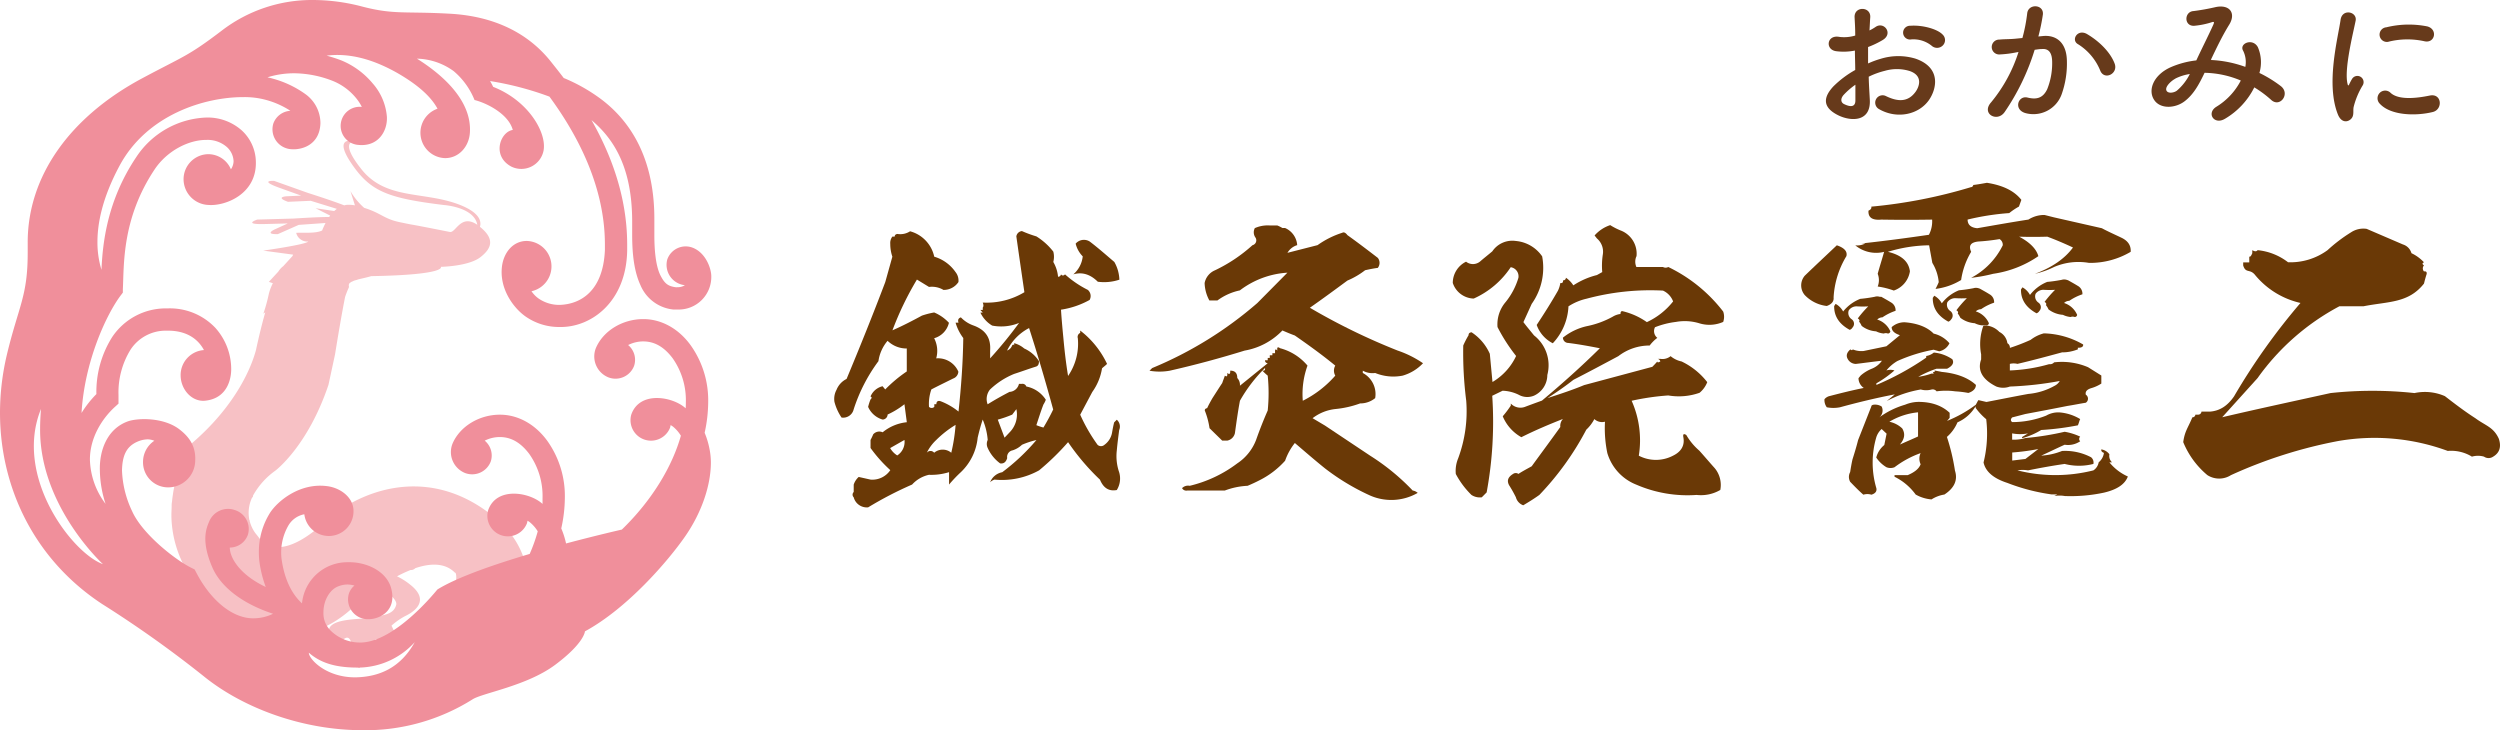 <svg xmlns="http://www.w3.org/2000/svg" viewBox="0 0 620.88 181.35"><defs><style>.cls-1{fill:#f7c1c5;}.cls-2{fill:#6a3906;}.cls-3{fill:#f08f9b;}.cls-4{fill:#673a1b;}</style></defs><title>logo</title><g id="レイヤー_2" data-name="レイヤー 2"><g id="レイヤー_1-2" data-name="レイヤー 1"><path class="cls-1" d="M83.21,88c.66-4.11,1.65-10,2.5-14.28.25-.71.48-1.32.67-1.76s.36-.73.27-.82a1.32,1.32,0,0,1,0-.5,2.73,2.73,0,0,1,.15-.32c.18-.07.29-.25.53-.34s.47-.24.77-.33a8.22,8.22,0,0,0,.93-.28c1-.24,2.15-.48,3.17-.79,18.86-.33,17.29-2.31,17.29-2.31s6.87-.11,9.81-2.39,3.56-4.6-.11-7.55c.42-1.35,0-3.66-5.61-5.69-8.65-3.11-17.79-1.08-23.76-8.54s-1.57-7-1.57-7-5.81-1.71-1.06,5.37,9,8.73,23.07,10.45c0,0,7.5.5,8.28,4.91-4.12-2.81-5.35,2.06-6.81,1.78-13.43-2.67-6.91-1.27-12.4-2.42-4-.82-4.62-2.25-8.89-3.57a16.78,16.78,0,0,1-3.41-4.17L88.15,51a8.4,8.4,0,0,0-2.21-.11L85.5,51c-1.63-.62-4.39-1.61-9-3.08l-8.43-3s-4-.2,1.35,1.73l5.37,1.93-3.65.17s-2.91.19.38,1.37l5.65-.25,6.48,2c-.22.17-.44.35-.65.54l-4.64-.7L82,53.54l-.25.35c-1.8,0-4.59.12-8.86.39l-9,.25s-3.81,1.27,1.9,1.11l5.69-.15L68.17,57s-2.64,1.24.84,1.14l5.18-2.29,6.66-.47A19.66,19.66,0,0,0,80,57.24c-1.65.82-4.74.46-6.44.59a2.84,2.84,0,0,0,3,2.15c-.67.79-11.2,2.26-11.2,2.26l7.44,1c-.06.13-.11.25-.17.36l-2.29,2.51a5,5,0,0,0-1.22,1.34L66.77,70l1,.34a12.32,12.32,0,0,0-1,2.62,41.57,41.57,0,0,1-1.36,4.94l.45-.32,0,.09c-.16.52-.31,1.08-.47,1.67a.54.54,0,0,0-.07.26q-.6,2.23-1.28,5.22c-.15.65-.3,1.31-.44,2-1,3.86-4.72,13.77-16.33,23.59a33.14,33.14,0,0,0-3,6.81c-.17.45-.32.92-.45,1.36a7.25,7.25,0,0,1-.68,2.15l.16.06c-.12.56-.23,1.14-.32,1.73h0a.44.44,0,0,0,0,.08c-.11.65-.2,1.31-.26,2a4.81,4.81,0,0,0-.09,1v.07c0,.76-.07,1.54-.06,2.33a.61.61,0,0,1,0,.13,1.48,1.48,0,0,0,0,.19A27.8,27.8,0,0,0,47.18,143c10.44,16,28.08,20.15,41.18,7.2a62.77,62.77,0,0,1,5.9-4.48c2.35,1.57,4.43,3.32,4.14,4.48-.63,2.56-3.47,2.52-5.7,3.12s-10.27,0-11,3,1.19,6.32,1.19,6.32.82,0,1.49-2.75c0,0,1.63-2.59,2.57-1s-.88,5.32,2.25,7c0,0,.36,0,2.76-4.1,0,0,1-4.12,1.92-2.86A47.05,47.05,0,0,1,97,163.08s2.68-.88,1.43-5.21l-1.2-2.49a16.9,16.9,0,0,1,3.29-2.32c1.59-.76,6.78-3.55,1.4-7.82a16.59,16.59,0,0,0-3.32-2.11,34.22,34.22,0,0,1,3.37-1.57l.16,0a1.24,1.24,0,0,0,.55-.13,1.87,1.87,0,0,0,.48-.33c3.72-1.25,7.35-1.37,9.82,1.12,0,0,2.3-.73-5.11,24.85a14.29,14.29,0,0,0-1.49,5,3.25,3.25,0,0,0-.2.6,4.8,4.8,0,0,0-.1,1.8.53.53,0,0,0,.14.1c0,2.7,8.27-3.4,20.86-12.17,0,0,11.58-20.37-3.66-33.41s-31.75-8.51-42-.16c0,0-8.65,9.21-14.73,6.58a1.34,1.34,0,0,0,.14-.26l-.27.2a6,6,0,0,1-2.15-1.68c-.32-.43-.66-.86-1-1.27a8.89,8.89,0,0,1-1.4-3,1.48,1.48,0,0,0,0-.21l-.07,0a8.92,8.92,0,0,1,.73-5.75,1.34,1.34,0,0,1,.11.14l.06-.5a18.69,18.69,0,0,1,5.53-6.18s8.06-6,13.21-21.34ZM72.9,63.27h0l0,0S72.9,63.28,72.9,63.27Z"/><path class="cls-2" d="M261.59,62.49a5.09,5.09,0,0,1,0,2.57,9.06,9.06,0,0,1,1.18,3.67.71.71,0,0,0,.73-.59c.29.37.66.37,1,0A25.68,25.68,0,0,0,270.17,72a2,2,0,0,1,.44,2.49,21,21,0,0,1-7.11,2.42c.15,2.35.37,4.77.59,7,.29,3.23.66,6.38,1.17,9.46A14.19,14.19,0,0,0,267.68,84a1.09,1.09,0,0,1,.59-1.32v-.59a22.5,22.5,0,0,1,6.67,8.29c-.44.44-.88.74-1.25,1.1a13.75,13.75,0,0,1-2.42,5.87l-3,5.64a41.57,41.57,0,0,0,4.32,7.49,1.27,1.27,0,0,0,1.69,0,4.75,4.75,0,0,0,1.91-3.08c.14-.81.29-1.62.51-2.5l.66-.66a2.24,2.24,0,0,1,.59,2.57c-.22,1.69-.44,3.37-.59,5.06a12.27,12.27,0,0,0,.59,5.43,5.42,5.42,0,0,1-.59,4.4c-1.91.36-3.3-.45-4.18-2.57a57.52,57.52,0,0,1-7.92-9.32,62.52,62.52,0,0,1-7.19,7A19,19,0,0,1,247,119.11a2.6,2.6,0,0,0-1.1.66,4,4,0,0,1,3-2.49,51.31,51.31,0,0,0,8.5-8,20.66,20.66,0,0,0-3.59,1.18,6,6,0,0,1-2.35,1.39,1.66,1.66,0,0,0-1.32,1.91c-.29,1-.88,1.46-1.76,1.32a9.61,9.61,0,0,1-3.08-3.82,2.34,2.34,0,0,1,0-2,16.33,16.33,0,0,0-1.24-5.06c-.52,1.54-.88,2.93-1.25,4.48a13.65,13.65,0,0,1-4.18,8.58,35.32,35.32,0,0,0-2.93,3.08v-3.08a14.79,14.79,0,0,1-5,.66,8,8,0,0,0-4.18,2.42A91.11,91.11,0,0,0,215.61,126a3.36,3.36,0,0,1-3.59-2.49.92.92,0,0,1,0-1.32v-1.83a4.4,4.4,0,0,1,1.24-1.91l2.94.66a5.38,5.38,0,0,0,4.91-2.35,35.28,35.28,0,0,1-4.91-5.5v-2a13.1,13.1,0,0,0,.66-1.39,2,2,0,0,1,2.35-.51,11.23,11.23,0,0,1,6-2.5l-.59-4.47a20.41,20.41,0,0,1-4.18,2.56,1.28,1.28,0,0,1-1.24,1.25,5.65,5.65,0,0,1-3.6-3.15,14.15,14.15,0,0,1,.59-1.84c.37-.36.37-.58,0-.73a4.34,4.34,0,0,1,3-2.56l.66.8a34.1,34.1,0,0,1,5.35-4.47V86.55a6.77,6.77,0,0,1-4.77-1.91,10,10,0,0,0-2.27,5.06,41.23,41.23,0,0,0-6.16,12,2.67,2.67,0,0,1-3,2,12.63,12.63,0,0,1-1.76-3.88,4.71,4.71,0,0,1,.51-3,5.11,5.11,0,0,1,2.5-2.71c3.3-7.92,6.53-15.92,9.61-24.06l1.76-6.3a10,10,0,0,1-.52-3.16,2.64,2.64,0,0,1,.52-1.83h.58q0-.55.66-.66a4.45,4.45,0,0,0,3.16-.66,8.36,8.36,0,0,1,6,6.31,9.78,9.78,0,0,1,5.28,3.81,3.4,3.4,0,0,1,.73,2.49A4.39,4.39,0,0,1,234.31,72a5.66,5.66,0,0,0-3.59-.74l-3-1.83a77.33,77.33,0,0,0-6.08,12.61c2.49-1.1,4.91-2.34,7.33-3.66A20.79,20.79,0,0,1,232,77.6a10.55,10.55,0,0,1,3.67,2.57A5.23,5.23,0,0,1,232,84a6.82,6.82,0,0,1,.51,5,5.5,5.5,0,0,1,5.5,3.3A1.92,1.92,0,0,1,236.73,94c-1.76.88-3.59,1.76-5.42,2.71a10.8,10.8,0,0,0-.59,4.33.92.92,0,0,0,1.32,0v-.66h.51c0-.73.44-1,1.25-.66a16.57,16.57,0,0,1,4.25,2.49c.66-6.09,1.1-12.17,1.18-18.26a11.67,11.67,0,0,1-1.91-3.81h.73c-.22-.66-.07-1.1.59-1.32a7.94,7.94,0,0,0,3.08,2c3.08,1.1,4.4,3.15,4.18,6.23V89a105.56,105.56,0,0,0,7.19-8.8,11.74,11.74,0,0,1-6.68.66,7.42,7.42,0,0,1-2.93-3.23h.59l-.59-.66h.59v-.58c.22-.3.22-.66,0-1.25a18.1,18.1,0,0,0,10.34-2.57q-1-6.81-2-13.86a1.55,1.55,0,0,1,1.39-1.32,29.6,29.6,0,0,0,3.59,1.32A16,16,0,0,1,261.59,62.49Zm-37,46.79-3.52,2a5.23,5.23,0,0,0,1.76,1.83A4,4,0,0,0,224.63,109.28Zm12.69-3.74a25.92,25.92,0,0,0-4.77,3.74,10.92,10.92,0,0,0-2.34,3.16,1.17,1.17,0,0,1,1.83,0,3.31,3.31,0,0,1,4.25,0A43.19,43.19,0,0,0,237.32,105.54Zm18.26-24.05a12.5,12.5,0,0,0-5.43,5.57,2.09,2.09,0,0,0,1.25-1.25c.22-.29.44-.29.51,0v-.58a6.39,6.39,0,0,1,2.5,1.32,8.38,8.38,0,0,1,3.66,3.15c0,.66-.14,1.1-.66,1.32-1.9.59-3.66,1.25-5.5,1.84a19.16,19.16,0,0,0-6,3.88,3.74,3.74,0,0,0-.59,3.67c1.76-1.1,3.6-2.13,5.43-3.08a2.55,2.55,0,0,0,2.35-2h.73a1,1,0,0,1,1.1.66,7.41,7.41,0,0,1,4.84,3.29,5.84,5.84,0,0,1-.59,1.18c-.66,1.69-1.17,3.37-1.76,5.13a13,13,0,0,0,1.76.59c.88-1.47,1.69-2.94,2.42-4.48C259.69,94.84,257.71,88.09,255.58,81.49Zm-3.15,20.16-1,1.32a28.67,28.67,0,0,1-3.59,1.25l1.68,4.48,1.25-1.32A6.3,6.3,0,0,0,252.43,101.65ZM278,69.46a12,12,0,0,1-5.36.51c-1.83-1.83-3.88-2.49-6.08-1.83a6.87,6.87,0,0,0,2.34-4.47,6.82,6.82,0,0,1-1.76-3.16,2.71,2.71,0,0,1,3.52-.51c2.13,1.62,4.11,3.38,6.09,5.06A9.52,9.52,0,0,1,278,69.46Z"/><path class="cls-2" d="M318.5,56.63h.66a5,5,0,0,1,3,4.25,4.21,4.21,0,0,0-2.42,1.91l7.48-1.91a22,22,0,0,1,6.16-3.08c.36-.22.81,0,1.25.59,2.56,1.83,5.06,3.74,7.55,5.65a2,2,0,0,1,0,2.49c-1.1.14-2.13.36-3.15.58a19.51,19.51,0,0,1-4.4,2.57c-3.09,2.28-6.17,4.55-9.32,6.75A157.75,157.75,0,0,0,347.1,87.06a25.69,25.69,0,0,1,6.31,3.15,11.21,11.21,0,0,1-5.06,3.08,11.89,11.89,0,0,1-6.82-.66,4.88,4.88,0,0,1-3.08-.58v.58a5.92,5.92,0,0,1,3.08,6.24,5.83,5.83,0,0,1-3.74,1.32,24.72,24.72,0,0,1-6.09,1.39,11.25,11.25,0,0,0-5.72,2.28l3.08,1.83,11.22,7.48a55.17,55.17,0,0,1,10.56,8.65,2.47,2.47,0,0,1,1.25.59,13.12,13.12,0,0,1-11.81.66,56.39,56.39,0,0,1-11.22-6.75c-2.49-2-5-4.18-7.48-6.3a14.94,14.94,0,0,0-2.42,4.4,21.36,21.36,0,0,1-6.31,4.83c-1,.52-2.05,1-3,1.4a18.36,18.36,0,0,0-5.65,1.17h-9.31a1.18,1.18,0,0,1-1.32-.59,2.08,2.08,0,0,1,1.9-.58,31.82,31.82,0,0,0,11.81-5.57,12.2,12.2,0,0,0,4.69-5.87q1.32-3.75,2.87-7.26a43.21,43.21,0,0,0,0-8.66c-.52-.43-1-.88-1.33-1.24q.78.11.66-.66a36.72,36.72,0,0,0-6.23,8.14c-.51,2.71-.88,5.43-1.25,8.06a2.43,2.43,0,0,1-1.9,1.84h-1.25l-3.15-3.08a19.42,19.42,0,0,0-1.18-4.4c0-.37.22-.51.59-.59.37-.81.81-1.61,1.32-2.49.81-1.25,1.54-2.42,2.42-3.74.22-.66.44-1.17.66-1.84.51.37.66.15.59-.66.58.45.8.23.73-.58,1.17,0,1.76.58,1.76,1.83a2.49,2.49,0,0,1,.66,1.91l6.9-5.58c-.45-.07-.67-.29-.67-.73h.67v-.59h.51v-.66H316v-.51h.66v-.66c.07-.36.22-.36.58,0-.14-.81.08-1,.67-.58a13.32,13.32,0,0,1,6.81,4.32,20.79,20.79,0,0,0-1.17,8.73,26.43,26.43,0,0,0,8.07-6.24,2.51,2.51,0,0,1,0-2.49c-3.3-2.71-6.67-5.13-10.05-7.48-1-.36-2.05-.8-3.08-1.25a17,17,0,0,1-9.38,5c-6.17,1.91-12.4,3.59-18.63,5a14.42,14.42,0,0,1-5,0l.66-.66a95.33,95.33,0,0,0,26.11-16.14l7.48-7.55a21.65,21.65,0,0,0-11.81,4.4,14.36,14.36,0,0,0-5.57,2.5h-2a9.58,9.58,0,0,1-1.18-4.33,4.33,4.33,0,0,1,2.57-3.16,38.49,38.49,0,0,0,9.31-6.23,1.25,1.25,0,0,0,.74-1.91,2.23,2.23,0,0,1-.15-2.34,7.93,7.93,0,0,1,3.67-.66h1.9A9.48,9.48,0,0,1,318.5,56.63Z"/><path class="cls-2" d="M380.4,75.47,378.34,80c.88,1.17,1.76,2.2,2.64,3.3a9.41,9.41,0,0,1,3.3,9.83,5.65,5.65,0,0,1-3.3,5.13,4.35,4.35,0,0,1-3.81-.22,9.75,9.75,0,0,0-4-1l-2.57,1.25a96.37,96.37,0,0,1-1.39,24L368,123.51a3.8,3.8,0,0,1-2.56-.59,21.1,21.1,0,0,1-3.89-5.21,8.13,8.13,0,0,1,.59-3.88,33.62,33.62,0,0,0,2-14.3,95,95,0,0,1-.74-13.72,23.09,23.09,0,0,1,1.32-2.56c0-.44.22-.66.74-.73A12.37,12.37,0,0,1,370,87.87l.66,7a14.75,14.75,0,0,0,5.87-6.46,43.13,43.13,0,0,1-4.62-7.18A8.53,8.53,0,0,1,373.94,75a17.45,17.45,0,0,0,3.16-6,2.29,2.29,0,0,0-1.91-2.64A21.59,21.59,0,0,1,366,74.15a5.64,5.64,0,0,1-5.2-3.88,5.89,5.89,0,0,1,3.3-5.28,2.77,2.77,0,0,0,3.52-.08c1-.87,2.05-1.68,3-2.49a6,6,0,0,1,5.87-2.57A8.88,8.88,0,0,1,383,63.67,15.44,15.44,0,0,1,380.4,75.47Zm26-11.8a3.27,3.27,0,0,0,0,2.64H413a1.39,1.39,0,0,0,1.32,0,38,38,0,0,1,13.64,11.07,3.9,3.9,0,0,1,0,2.57,8.51,8.51,0,0,1-5.87.36,12.34,12.34,0,0,0-5.87-.36,20.79,20.79,0,0,0-5.2,1.32,2.13,2.13,0,0,0,.58,2.64,9.23,9.23,0,0,0-1.9,1.9,12.7,12.7,0,0,0-7.78,2.64c-3.74,2-7.48,4-11.14,5.87-2.06,1.62-4.18,3.08-6.46,4.55,3.08-1,6.16-2,9.1-3.23l16.94-4.54c.36-.37.8-.81,1.24-1.33,0,.3.22.3.74,0a.79.79,0,0,0-.74-.65h.74a3.21,3.21,0,0,0,2.56-.67,6.18,6.18,0,0,0,2.72,1.32A17.64,17.64,0,0,1,424,94.91a6.44,6.44,0,0,1-1.91,2.64,15.51,15.51,0,0,1-7.77.66,62,62,0,0,0-9.1,1.32A24.11,24.11,0,0,1,407,113.17a9.18,9.18,0,0,0,8.5,0c2.06-1,2.94-2.57,2.57-4.55-.15-.8.07-1,.73-.58a15.05,15.05,0,0,0,3.23,3.88c1.25,1.39,2.49,2.86,3.81,4.33a6.52,6.52,0,0,1,1.4,5.43,9.54,9.54,0,0,1-5.87,1.24,32,32,0,0,1-15-2.56,12.15,12.15,0,0,1-7.19-7.85,30.4,30.4,0,0,1-.58-7.78,2.83,2.83,0,0,1-2.64-.65,9.79,9.79,0,0,1-2,2.63,71.26,71.26,0,0,1-11.66,16.21c-1.4,1-2.64,1.76-4,2.57a2.91,2.91,0,0,1-1.83-2,32.16,32.16,0,0,0-1.69-3c-.58-1.1-.29-2,1-2.79a1.11,1.11,0,0,1,1.32,0c1-.66,2.12-1.24,3.3-1.9,2.34-3.23,4.69-6.38,7.11-9.76a2.52,2.52,0,0,1,.66-2c-3.52,1.39-7,2.86-10.34,4.54a10.59,10.59,0,0,1-4.62-5.2,25,25,0,0,0,2-2.65v-.51a3.29,3.29,0,0,0,3.74.74c1.39-.52,2.71-1,4-1.47,4.92-4.11,9.76-8.43,14.38-13-2.64-.52-5.28-1-7.85-1.32a1.32,1.32,0,0,1-1.32-1.32,14.59,14.59,0,0,1,6-2.86,22.29,22.29,0,0,0,6.38-2.35,4.64,4.64,0,0,1,1.91-.66q0-.89.66-.66A17.46,17.46,0,0,1,409,80a17.86,17.86,0,0,0,6.52-5.14A4.8,4.8,0,0,0,413,72.17a61,61,0,0,0-18.92,2,14,14,0,0,0-4.55,1.91,14.28,14.28,0,0,1-3.89,9.17,8.14,8.14,0,0,1-4-4.55c1.84-2.79,3.6-5.57,5.28-8.51a6.75,6.75,0,0,0,.59-1.9q.76.11.66-.66a.67.67,0,0,0,.73-.66,6.55,6.55,0,0,1,1.84,1.9,19,19,0,0,1,5.86-2.56l1.32-.74a18.38,18.38,0,0,1,.15-4.4,4.31,4.31,0,0,0-1.47-3.95l-.58-.74a8.86,8.86,0,0,1,3.88-2.57,16,16,0,0,0,2.57,1.32A6.17,6.17,0,0,1,406.43,63.67Z"/><path class="cls-2" d="M598.89,62.88A10.14,10.14,0,0,1,602,65.15c-.47.18-.47.47,0,.75a1.14,1.14,0,0,0,0,1.51c.57-.09.75.19.66.66-.28.85-.47,1.61-.66,2.36-3.87,4.91-8.87,4.41-15,5.63h-6A58.76,58.76,0,0,0,560.67,93.9l-8.78,9.72c8.87-2.08,17.84-4,26.9-6a96.88,96.88,0,0,1,20.85,0,12.35,12.35,0,0,1,7.55.76c2.45,1.89,4.91,3.78,7.55,5.47,2.55,1.89,4.53,2.2,5.85,5.12.66,2,.19,3.49-1.41,4.44a2,2,0,0,1-2.27,0,5.35,5.35,0,0,0-3,0,9.84,9.84,0,0,0-6-1.42,52.59,52.59,0,0,0-27.27-2.45A116.07,116.07,0,0,0,554.06,118a5.43,5.43,0,0,1-5.85,0,21,21,0,0,1-6-8.2c.38-2.74,1.13-3.42,2.27-6.16a.72.72,0,0,0,.75-.66h.66a.82.82,0,0,0,.85-.75h2.08c2.55-.19,4.43-1.51,6-3.78a158.67,158.67,0,0,1,16.51-23.21,20.48,20.48,0,0,1-11.23-6.89c-1.32-1.7-2.36-.35-3-2.43v-.75h1.51V63.73c.28.09.47-.19.75-.85v-.75c.67.37,1,.37,1.33,0a14.73,14.73,0,0,1,7.55,3,15.61,15.61,0,0,0,9.81-3,38.18,38.18,0,0,1,5.85-4.44,5.52,5.52,0,0,1,3.87-.85l9,3.87A3.17,3.17,0,0,1,598.89,62.88Z"/><path class="cls-2" d="M484.15,85.25a3.58,3.58,0,0,1-2.54,2l-1.39-.4a39.52,39.52,0,0,0-9,2.81A10,10,0,0,0,468.49,92a3.31,3.31,0,0,1,2,0A26.35,26.35,0,0,1,466,95.2v.4a68.67,68.67,0,0,0,12.38-6.78v-.41a3.87,3.87,0,0,0,1.89-.85,9.66,9.66,0,0,1,4.59,1.66c.49.85.08,1.66-1.31,2.36h-2.63a26,26,0,0,0-4.51,2,16.23,16.23,0,0,0,3.28-.8h.58c-.25-.25-.25-.36,0-.41.41-.15.41-.25,0-.4.65.15,1.31.25,2,.4,3.61.35,6.48,1.41,8.45,3.22,0,.9-.66,1.61-1.88,2a24.55,24.55,0,0,0-3.28-.4,16.87,16.87,0,0,0-4.6,0,1.23,1.23,0,0,0-1.23-.46,5,5,0,0,1-2.7,0,28,28,0,0,0-8.45,2.87l2-1.66c-4.68.9-9.19,2-13.62,3.21a8.55,8.55,0,0,1-3.27,0,3,3,0,0,1-.58-2,2.36,2.36,0,0,1,1.31-.8c2.71-.7,5.5-1.41,8.45-2a3,3,0,0,1-1.31-2.41,8.87,8.87,0,0,1,.57-.7,9.63,9.63,0,0,1,2.71-1.66,5.54,5.54,0,0,0,2.54-2c-2.21.25-4.35.55-6.48.8a2.31,2.31,0,0,1-2-1.2c-.49-.86-.24-1.66.66-2.41.25.25.49.25.57,0a5.58,5.58,0,0,0,2.71.4L468.49,86l3.36-2.76c-1.39-.45-2.05-1.1-2.05-2a4.75,4.75,0,0,1,3.28-1.2c3.12.25,5.58,1.2,7.14,2.81A7.34,7.34,0,0,1,484.15,85.25Zm15,1.15a48.08,48.08,0,0,0,5.17-2,9,9,0,0,1,3.28-1.61,20.45,20.45,0,0,1,9.75,2.76c.09.55-.41.86-1.31.8v.41a10.34,10.34,0,0,1-3.93.75c-3.69,1-7.38,2-11.07,2.86a4,4,0,0,0-1.89,0V92a40.8,40.8,0,0,0,9.76-1.56,1.33,1.33,0,0,0,1.23-.45,16.52,16.52,0,0,1,8.44,1.21l3.29,2.06v2a9.19,9.19,0,0,1-2.55,1.15c-1.07.35-1.47.86-1.31,1.61a1.19,1.19,0,0,1,0,2c-1.56.25-3,.55-4.59.8-3.53.7-7,1.36-10.42,2l-3.28.85c-.41.46-.41.81,0,1.16a22.91,22.91,0,0,0,8.45-1.61,6,6,0,0,1,3.28-.8,11.7,11.7,0,0,1,5.17,1.66c-.25.5-.33,1.05-.58,1.55a68.83,68.83,0,0,1-9.1,1.16,18.55,18.55,0,0,1-4.59,2c-.25,0-.25-.15,0-.35l1.31-.81a10.44,10.44,0,0,1-3.94,0v1.56a10,10,0,0,0,3.28-.4,71.1,71.1,0,0,0,9.76-1.56,14.78,14.78,0,0,1,3.86,1.21.79.79,0,0,0,0,1.15,5.37,5.37,0,0,1-3.86.86c-2,.9-3.93,1.85-5.82,2.71a16.51,16.51,0,0,0,5.17-1.16,13.86,13.86,0,0,1,7.21,1.56,1.69,1.69,0,0,1,.58,1.66,14.38,14.38,0,0,1-7.14,0c-3.11.45-6.15,1-9.1,1.6a7.67,7.67,0,0,0-2.62,0,38.59,38.59,0,0,0,18.86,0,3,3,0,0,0,1.31-2,3.7,3.7,0,0,0,1.31-2.35c-.49-.16-.74-.46-.65-.86a3.06,3.06,0,0,1,2,1.21,2.19,2.19,0,0,0,.66,2h-.66a12.43,12.43,0,0,0,4.59,3.52c-.73,1.91-2.62,3.22-5.9,4a39.23,39.23,0,0,1-9.76.85,7.68,7.68,0,0,0-2.62,0l.74-.4h-1.4a48.75,48.75,0,0,1-11-2.86c-3.44-1.11-5.41-2.81-5.9-5.08a29.83,29.83,0,0,0,.66-10.74,15.59,15.59,0,0,1-2.63-2.82v-.4a9.72,9.72,0,0,1-4.51,4,9.89,9.89,0,0,1-2.62,3.62,51.69,51.69,0,0,1,2,8.38c.73,2.27-.09,4.28-2.63,5.93a8.46,8.46,0,0,0-3.2,1.21,9.51,9.51,0,0,1-3.93-1.21,14.22,14.22,0,0,0-5.25-4.42v-.4h3.28c1.64-.7,2.79-1.56,3.2-2.71a3.25,3.25,0,0,1,0-2.76,23.85,23.85,0,0,0-6.48,3.51,2.68,2.68,0,0,1-2,0,7.86,7.86,0,0,1-2.54-2.41,5.9,5.9,0,0,1,2-3.11l.57-2.82-1.23-1.15a4.58,4.58,0,0,0-1.31,2,22.32,22.32,0,0,0,0,12.7c.16.76-.25,1.31-1.23,1.61a3.31,3.31,0,0,0-2,0c-1.15-1-2.22-2.11-3.28-3.21a2.51,2.51,0,0,1,0-2.41c.16-1,.33-2.06.57-3.12.49-1.55,1-3.21,1.4-4.82l3.28-8.34c0-.25.24-.4.57-.45a3,3,0,0,1,2,.45,2.2,2.2,0,0,1-.74,2.81,20.67,20.67,0,0,1,6.56-3.26,9,9,0,0,1,3.28-.7c3.37,0,5.91.95,7.79,2.71v1.25a8.55,8.55,0,0,1-.65.76,31.33,31.33,0,0,0,7.13-4c.25-.4.41-.8.66-1.16l2,.46c3.44-.66,6.89-1.36,10.41-2a16.19,16.19,0,0,0,6.48-2,3,3,0,0,0,1.31-1.21A84.79,84.79,0,0,1,499.16,96a4.85,4.85,0,0,1-3.36,0c-3.45-1.71-4.76-4-3.78-6.73V88a13.49,13.49,0,0,1,.58-7.18,5.16,5.16,0,0,1,3.94,1.61,3.7,3.7,0,0,1,2,2.81A1.24,1.24,0,0,1,499.16,86.4Zm-29.93,18.34a6.61,6.61,0,0,1,3.2,1.66c.82,1.35.57,2.66-.58,4,1.48-.66,3-1.31,4.51-2v-6A17,17,0,0,0,469.23,104.74Zm37,6.78a57.07,57.07,0,0,1-6.48.86v2l3.28-.4Z"/><path class="cls-2" d="M455.38,73.84c.1.94-.39,1.68-1.69,2.15a9,9,0,0,1-5.46-2.69,3.7,3.7,0,0,1,0-4.84c2.58-2.49,5.27-5,7.95-7.54,1.79.61,2.68,1.48,2.38,2.69A22.06,22.06,0,0,0,455.38,73.84Z"/><path class="cls-2" d="M501.41,51.3A16.35,16.35,0,0,0,499,52.92a63.06,63.06,0,0,0-10.34,1.61c0,1.28.8,2,2.39,2.15,4.18-.73,8.35-1.47,12.72-2.15a7.26,7.26,0,0,1,4-1.14l2.38.6L522,56.68c1.49.81,3.18,1.55,4.87,2.36s2.39,2,2.29,3.5a19.73,19.73,0,0,1-10.34,2.75,15.37,15.37,0,0,0-8.65,1A21.33,21.33,0,0,1,505.38,68c4.18-1.55,7.36-3.7,9.45-6.53-2-.94-4.18-1.88-6.37-2.69-2.38.07-4.77.07-7,0,2.58,1.35,4.27,3,4.77,4.84A26.47,26.47,0,0,1,495,68a40,40,0,0,1-5.46,1,18.16,18.16,0,0,0,7.85-8.08,1.65,1.65,0,0,0-.79-1.54,51.4,51.4,0,0,1-5.27.6c-1.89.2-2.49,1-1.79,2.56a18.9,18.9,0,0,0-2.49,7,15.87,15.87,0,0,1-6.36,2.21,17.88,17.88,0,0,0,.8-1.68,11.14,11.14,0,0,0-1.59-4.78l-.8-4.37a36.33,36.33,0,0,0-10.24,1.62c3.38.8,5.17,2.42,5.47,4.84a6,6,0,0,1-4,4.78,19.59,19.59,0,0,0-4-1,4.31,4.31,0,0,0,0-3.16c.49-1.82,1.09-3.64,1.59-5.45a8.14,8.14,0,0,1-7.16-1.62,4.3,4.3,0,0,0,2.49-.47h-.9c5.57-.6,11.14-1.34,16.7-2.15a7.21,7.21,0,0,0,.8-3.77c-4.28.07-8.45.07-12.63,0-2.29.2-3.28-.54-3.18-2.22.6-.27.8-.6.7-1a124.79,124.79,0,0,0,24.75-4.84c.3,0,.49-.2.59-.54,1.1-.13,2.19-.33,3.38-.54,3.88.61,6.76,1.95,8.55,4.24Z"/><path class="cls-2" d="M467.23,73.71c.77.44,1.58.88,2.4,1.39a2.23,2.23,0,0,1,1.14,2.09,13.06,13.06,0,0,0-3.26,1.62,1.92,1.92,0,0,0-1.3.55,5.29,5.29,0,0,1,3.26,2.93.61.61,0,0,1-.62.54,1.36,1.36,0,0,0-1,0,5.16,5.16,0,0,1-1.92-.54,6.52,6.52,0,0,1-3.58-1.35,4.77,4.77,0,0,0-.65-1.08c.21-.27.08-.54-.32-.77a26.53,26.53,0,0,1,2.6-3,24.68,24.68,0,0,1-2.73,0,2.33,2.33,0,0,0-2.11,1,1.88,1.88,0,0,0,.69,2.17,1.37,1.37,0,0,1,.24,2.09,1.27,1.27,0,0,1-.69.57c-2.6-1.41-3.9-3.37-3.86-5.91l.36-.54a4.72,4.72,0,0,1,1.87,1.89A10.2,10.2,0,0,1,462,74.22a35.82,35.82,0,0,0,3.58-.51,2.08,2.08,0,0,1,1.26,0Z"/><path class="cls-2" d="M491.7,71.69c.78.44,1.59.88,2.4,1.39a2.19,2.19,0,0,1,1.14,2.09A12.83,12.83,0,0,0,492,76.79a2,2,0,0,0-1.31.54,5.33,5.33,0,0,1,3.26,2.94.6.6,0,0,1-.61.54,1.38,1.38,0,0,0-1,0,5.06,5.06,0,0,1-1.91-.54,6.53,6.53,0,0,1-3.58-1.35,5.16,5.16,0,0,0-.65-1.08c.2-.27.08-.54-.33-.78a26.43,26.43,0,0,1,2.61-3,22.52,22.52,0,0,1-2.73,0,2.38,2.38,0,0,0-2.12,1,1.87,1.87,0,0,0,.7,2.16,1.38,1.38,0,0,1,.24,2.1,1.36,1.36,0,0,1-.69.57c-2.61-1.42-3.91-3.37-3.87-5.91l.37-.54a4.85,4.85,0,0,1,1.87,1.89,10.16,10.16,0,0,1,4.27-3.24,35.82,35.82,0,0,0,3.58-.51,2.12,2.12,0,0,1,1.27,0Z"/><path class="cls-2" d="M513.62,69.61c.78.44,1.59.88,2.41,1.39a2.21,2.21,0,0,1,1.14,2.09,12.9,12.9,0,0,0-3.26,1.62,1.91,1.91,0,0,0-1.3.54,5.26,5.26,0,0,1,3.25,2.94.6.6,0,0,1-.61.54,1.36,1.36,0,0,0-1,0,5.5,5.5,0,0,1-1.92-.54,6.67,6.67,0,0,1-3.58-1.35,4.77,4.77,0,0,0-.65-1.08c.21-.27.08-.54-.33-.78a27.48,27.48,0,0,1,2.61-3,22.49,22.49,0,0,1-2.73,0,2.36,2.36,0,0,0-2.11,1,1.86,1.86,0,0,0,.69,2.16,1.38,1.38,0,0,1,.24,2.1,1.32,1.32,0,0,1-.69.57c-2.6-1.42-3.91-3.38-3.86-5.91l.36-.54a4.66,4.66,0,0,1,1.87,1.89,10.2,10.2,0,0,1,4.28-3.24,35.82,35.82,0,0,0,3.58-.51,2.08,2.08,0,0,1,1.26,0Z"/><path class="cls-3" d="M175,107.48a35.83,35.83,0,0,0,.88-7.52,23.59,23.59,0,0,0-4.37-14.24c-3.21-4.41-7.61-6.5-11.8-6.47-5,0-9.86,2.82-11.72,7.19a5.6,5.6,0,0,0,3.16,7.3,4.93,4.93,0,0,0,6.34-2.91A4.78,4.78,0,0,0,156,85.69a8.36,8.36,0,0,1,3.73-.9c2.43,0,4.94,1,7.35,4.22A18.12,18.12,0,0,1,170.33,100c0,.46,0,.93-.05,1.4-3.16-2.92-11.46-4.42-13.51,1.6a5.09,5.09,0,0,0,9.63,3.25,6,6,0,0,0,.15-.68,6.37,6.37,0,0,1,.55.35,8.84,8.84,0,0,1,2,2.29c-2.15,7.62-7.12,16-14.66,23.31,0,0-6,1.36-13.86,3.45a20.69,20.69,0,0,0-1.19-3.74,35.35,35.35,0,0,0,.89-7.52,23.59,23.59,0,0,0-4.37-14.24c-3.22-4.41-7.62-6.51-11.8-6.48-5,0-9.87,2.83-11.73,7.2a5.61,5.61,0,0,0,3.16,7.3,4.94,4.94,0,0,0,6.35-2.91,4.77,4.77,0,0,0-1.51-5.14,8.36,8.36,0,0,1,3.73-.9c2.42,0,4.94,1,7.35,4.22a18.12,18.12,0,0,1,3.28,11c0,.46,0,.92,0,1.39-3.16-2.92-11.46-4.41-13.52,1.61a5.09,5.09,0,0,0,9.63,3.25,4.3,4.3,0,0,0,.16-.69c.18.12.38.22.54.35a9,9,0,0,1,2,2.29,40.57,40.57,0,0,1-2,5.61c-8.84,2.62-18,5.78-22.92,8.83-5,6.05-13,13.37-19.4,13.17a10.36,10.36,0,0,1-7-2.85A6,6,0,0,1,80.33,152c0-2.84,1.55-5.59,3.7-6.39a6.36,6.36,0,0,1,2.34-.45,7.69,7.69,0,0,1,1.66.26,4.43,4.43,0,0,0-1.38,2,4.93,4.93,0,0,0,3.28,6.15c2.66.9,8.75-.86,7.3-7.14-1-4.5-6.14-6.93-10.86-6.8A11.32,11.32,0,0,0,75,149.85c-2.72-2.5-4.4-6.26-5.07-11a13.44,13.44,0,0,1,1.72-8.39,5.84,5.84,0,0,1,3.93-2.74,6.13,6.13,0,0,0,12.21-1c-.11-3.27-3.32-5.63-6.69-6-6.69-.81-12.19,3.72-14.09,6.72a18.2,18.2,0,0,0-2.72,9.76,18.43,18.43,0,0,0,.15,2.38A29,29,0,0,0,66,145.78c-6.36-3-8.91-7.16-8.93-9.79a4.79,4.79,0,0,0,4.49-3.17,4.93,4.93,0,0,0-3.28-6.16,5.07,5.07,0,0,0-6.35,2.91c-.68,1.62-2.06,4.74.81,11.36,2.07,4.77,7.32,8.95,15.08,11.5a11.24,11.24,0,0,1-4.8,1.13c-5.26.09-10.71-4.48-14.27-11.35l-.42-.79-.8-.4c-4.07-2-12.24-8.47-14.72-14.07a25.48,25.48,0,0,1-2.51-10.14c.09-3.66,1.07-5.87,3.72-7.07a6.8,6.8,0,0,1,2.69-.63,5,5,0,0,1,1.62.35,6.34,6.34,0,0,0-2.81,5.28,6.23,6.23,0,0,0,6.15,6.3,6.72,6.72,0,0,0,6.81-6.57c.22-3.94-1.81-6.21-3.92-7.84-3.9-3-10.24-2.86-12.76-2-5.31,1.9-7.12,7.4-7,12.14a27.89,27.89,0,0,0,1.42,8.37,19,19,0,0,1-3.89-11c0-5.44,3-10.14,6.17-13.05l.93-.85,0-1.24c0-.34,0-.65,0-.93a20.25,20.25,0,0,1,3-11.25,10.45,10.45,0,0,1,8.86-4.7h.42c4.66,0,7.49,2.09,8.94,4.82a6.22,6.22,0,0,0-5.79,6.27c0,3.48,2.78,6.68,6.15,6.3,5.54-.61,6.41-5.55,6.41-7.77a15.36,15.36,0,0,0-3.93-10.31,15.54,15.54,0,0,0-11.78-4.84h-.62a16,16,0,0,0-13.23,7.12,25.48,25.48,0,0,0-3.92,14.16,26.38,26.38,0,0,0-3.69,4.69C21,89.66,26.48,78,30,73.34l.51-.67,0-.85c.31-6.1-.26-17.46,7.84-29.67,3.18-4.82,8.65-7.43,12.88-7.4a7.25,7.25,0,0,1,5.07,1.73,5,5,0,0,1,1.71,3.57,3.77,3.77,0,0,1-.66,2,6.12,6.12,0,0,0-5.61-3.76,6.22,6.22,0,0,0-6.15,6.3,6.42,6.42,0,0,0,6.15,6.31c4.15.34,12.11-2.66,11.8-10.87a10.8,10.8,0,0,0-3.45-7.6,12.76,12.76,0,0,0-8.86-3.24A21.8,21.8,0,0,0,33.8,39.08C26.62,49.81,25.5,60.29,25.2,67a23.26,23.26,0,0,1-1-6.89c0-4.6,1.16-10.82,5.41-18.8C36.46,28.37,51,24.11,60.38,24.12a20.05,20.05,0,0,1,5.66.69,21.06,21.06,0,0,1,6.08,2.71,4.78,4.78,0,0,0-4.24,3.17,4.94,4.94,0,0,0,3.29,6.15c2.14.73,8.18.12,8.41-6.21a8.89,8.89,0,0,0-3.71-7.24,25.18,25.18,0,0,0-8.2-3.88c-.39-.12-.81-.21-1.24-.31a22.25,22.25,0,0,1,6.63-1,26.79,26.79,0,0,1,9.72,1.95,14.5,14.5,0,0,1,5.52,4.05,11.52,11.52,0,0,1,1.56,2.35,4.74,4.74,0,0,0-1.28,9.39c5.36.77,7.73-3.46,7.5-7a14.28,14.28,0,0,0-3.56-8.27A20,20,0,0,0,84.77,15a37.53,37.53,0,0,0-3.65-1.18,22.26,22.26,0,0,1,2.6-.17c4.34,0,9.23,1.23,15,4.5,5.54,3.2,8.46,6.12,9.94,8.85a6.31,6.31,0,0,0,1.89,12.27c3.4,0,5.92-2.83,6.15-6.31.5-7.61-6.14-14-13.15-18.39a16.09,16.09,0,0,1,9.14,3.11,18.28,18.28,0,0,1,5.16,7.16c3,.74,8.42,3.43,9.5,7.43-3.11.47-5.31,6.46-.35,9.11a5.63,5.63,0,0,0,8-4c.81-4.39-3.69-12.34-12.52-15.81-.23-.48-.5-1-.77-1.44A77,77,0,0,1,136.46,24c5.79,7.9,13.8,21.17,13.77,36.81,0,.43,0,.87,0,1.3-.44,10.26-6.11,13.45-11.23,13.61a9,9,0,0,1-5.28-1.61A7.09,7.09,0,0,1,132,72.33a6.32,6.32,0,0,0-1.18-12.49c-3.4,0-5.71,2.85-6.15,6.3-.69,5.42,2.68,10.17,5.74,12.38A14.53,14.53,0,0,0,139,81.21c7.87.15,16.55-6.29,16.76-19,0-.51,0-1,0-1.48,0-12.18-4.24-22.77-8.86-30.9,6.18,5.19,10,12.57,10.1,24.78,0,.52,0,1,0,1.59s0,1.38,0,2.06c0,5.11.54,9.26,2.06,12.56a9.93,9.93,0,0,0,8.15,6.05c.35,0,.69,0,1,0h.09a8.09,8.09,0,0,0,8.35-8.27c0-1.84-1.31-5.77-4.59-7.07a4.84,4.84,0,0,0-6.34,2.91,5.08,5.08,0,0,0,4.38,6.39,3.36,3.36,0,0,1-1.8.5,5.06,5.06,0,0,1-.55,0c-1.83-.28-2.66-.86-3.7-2.88s-1.55-5.52-1.54-10.22c0-.62,0-1.26,0-1.91s0-1.17,0-1.74c.06-14-5-23.68-13.05-29.82A42.85,42.85,0,0,0,140,19.37c-1.29-1.7-2.43-3.11-3.27-4.17C131.29,8.41,123,4,111.61,3.4c-11.1-.62-13.77.28-21.61-1.76A48.48,48.48,0,0,0,77.83,0,36.83,36.83,0,0,0,55,7.66c-8.36,6.36-9.3,6.23-19.62,11.75C17.25,29.08,6.87,43.85,6.88,60.19V61c0,.56,0,1.11,0,1.66C6.9,73.59,4.63,75.94,1.73,88A63,63,0,0,0,0,102.5C0,120.75,8.26,138.75,25.35,150A278.76,278.76,0,0,1,51,168.27c9.61,7.62,24.12,13.06,39,13.08h0a50,50,0,0,0,27.35-7.66c2.48-1.6,13.5-3.33,20.54-8.59,7.26-5.42,7.38-8.3,7.38-8.3,10.61-5.77,20.65-17.5,24.84-23.52s6.41-12.75,6.44-18.33a16.91,16.91,0,0,0-.3-3.22A20.66,20.66,0,0,0,175,107.48ZM10.18,101.57c-.14,1.73-.22,3.39-.22,5-.09,19.18,15.61,33.54,15.61,33.54C18,137.42,3.34,118.39,10.18,101.57Zm78.15,66.65c-7.39.06-11.66-4.59-11.63-6.12,3.26,2.87,7.43,3.78,12.8,3.69A19.12,19.12,0,0,0,103,159.48C99.44,165.91,94.13,168.1,88.33,168.22Z"/><path class="cls-4" d="M464.37,24.77c.31,5.51-4.62,5.43-7.78,3.89-4.58-2.23-3.31-5-1.27-7.2a24.81,24.81,0,0,1,5.43-4.08c0-1.62-.08-3.28-.08-4.82a14.46,14.46,0,0,1-4.62.16c-2.85-.35-2.39-4.2.81-3.55a9.56,9.56,0,0,0,3.89-.34c0-1.81-.08-3-.16-4.51-.15-2.85,4.09-2.77,3.89,0-.07.85-.11,2.08-.19,3.24a11.14,11.14,0,0,0,1.54-.89c2.08-1.39,4.43,1.66,1.74,3.27a22.37,22.37,0,0,1-3.63,1.74c0,1.19,0,2.62,0,4.08a22.85,22.85,0,0,1,3.24-1.19,14.75,14.75,0,0,1,8.55,0c6.35,2.2,5.31,7.4,3.35,10.25-2.5,3.62-7.89,4.85-12.36,2.31a1.83,1.83,0,1,1,1.65-3.27c3,1.46,5.47,1.5,7.32-1,.93-1.23,2-4-1.35-5.2a10.8,10.8,0,0,0-6.24-.07,19.56,19.56,0,0,0-4,1.46C464.14,21.11,464.29,23.11,464.37,24.77Zm-6.47-1.23c-.81.88-.81,1.88.08,2.31,1.65.81,2.77.69,2.81-.81,0-1,0-2.46,0-4A18.16,18.16,0,0,0,457.9,23.54Zm21.84-12.17a7.2,7.2,0,0,0-5.09-1.58,1.71,1.71,0,1,1-.19-3.39c2.77-.23,6.62.73,8,2.19a1.88,1.88,0,0,1,0,2.74A2,2,0,0,1,479.74,11.37Z"/><path class="cls-4" d="M507.45,8.94c3.24-.27,5.7,1.62,5.86,5.93A22.91,22.91,0,0,1,512,23.46,7.46,7.46,0,0,1,503,28.08c-3-.88-1.81-4.43.54-3.85,2.19.54,3.81.19,4.89-2.08a17.3,17.3,0,0,0,1.23-6.66c0-2.35-.81-3.47-2.58-3.31-.58,0-1.15.11-1.77.19a56.85,56.85,0,0,1-7.47,15.48c-1.85,2.62-5.86.39-3.35-2.43a37.17,37.17,0,0,0,6.81-12.51l-.46.08a26.85,26.85,0,0,1-4.16.53,1.85,1.85,0,1,1-.11-3.69c1.19-.12,2.38-.08,3.77-.2l1.93-.19a41,41,0,0,0,1.19-6.12c.27-2.5,4.2-2.27,3.89.31a48,48,0,0,1-1.12,5.43Zm14.18,8.67A13.88,13.88,0,0,0,516.12,11c-1.89-1-.19-3.93,2.2-2.54,3.08,1.81,5.81,4.55,6.85,7.32C526.13,18.3,522.67,20,521.63,17.61Z"/><path class="cls-4" d="M549.27,14.91a28.78,28.78,0,0,1,8.36,1.7,6.29,6.29,0,0,0-.54-4c-1.08-1.81,2.39-3.27,3.66-.88a9.43,9.43,0,0,1,.38,6.39,30.71,30.71,0,0,1,5.32,3.27c2.42,1.89-.2,5.43-2.39,3.43a27.09,27.09,0,0,0-4.2-3.12,18.75,18.75,0,0,1-7.32,7.82c-2.69,1.58-4.62-1.43-2.11-3A16.46,16.46,0,0,0,556.51,20a24.14,24.14,0,0,0-9-1.92c-1.43,3-2.74,5.35-4.93,7.05s-5.7,2-7.36,0c-2-2.47-.54-6.47,3.89-8.44A22,22,0,0,1,545.46,15c1.34-2.89,3.12-6.4,4.2-8.82.23-.54.34-.85-.24-.7a20,20,0,0,1-4.54.93c-2.54.07-2.43-3.51-.12-3.66a53.88,53.88,0,0,0,5.55-1c3.5-.7,5.05,1.58,3.31,4.39s-3.16,5.81-4.54,8.7Zm-9,4.62c-1,.5-2.81,2.12-2.16,3.08.46.66,1.85.43,2.54-.11a13.14,13.14,0,0,0,3.2-4.12A12.14,12.14,0,0,0,540.22,19.53Z"/><path class="cls-4" d="M580.64,28.47c-3.08-7.59,0-19,.65-23.57.43-2.85,4.16-2,3.74.23-.62,3.12-2.93,12.17-2,15.75.12.5.27.39.43,0,.08-.19.5-1,.65-1.23a1.54,1.54,0,0,1,2.7,1.5,19.12,19.12,0,0,0-2.27,5.39c-.23,1,.23,2.23-.74,3.08S581.41,30.35,580.64,28.47ZM591,25.73a1.9,1.9,0,0,1,2.73-2.65c2.08,1.88,6.7,1.27,9.71.65s3.31,3.43.77,4.08C600.05,28.85,593.73,28.74,591,25.73Zm2.19-15.36a1.82,1.82,0,1,1-.54-3.59,23.44,23.44,0,0,1,10.13-.23c2.7.66,2,4.28-.65,3.7A19.49,19.49,0,0,0,593.15,10.37Z"/></g></g></svg>